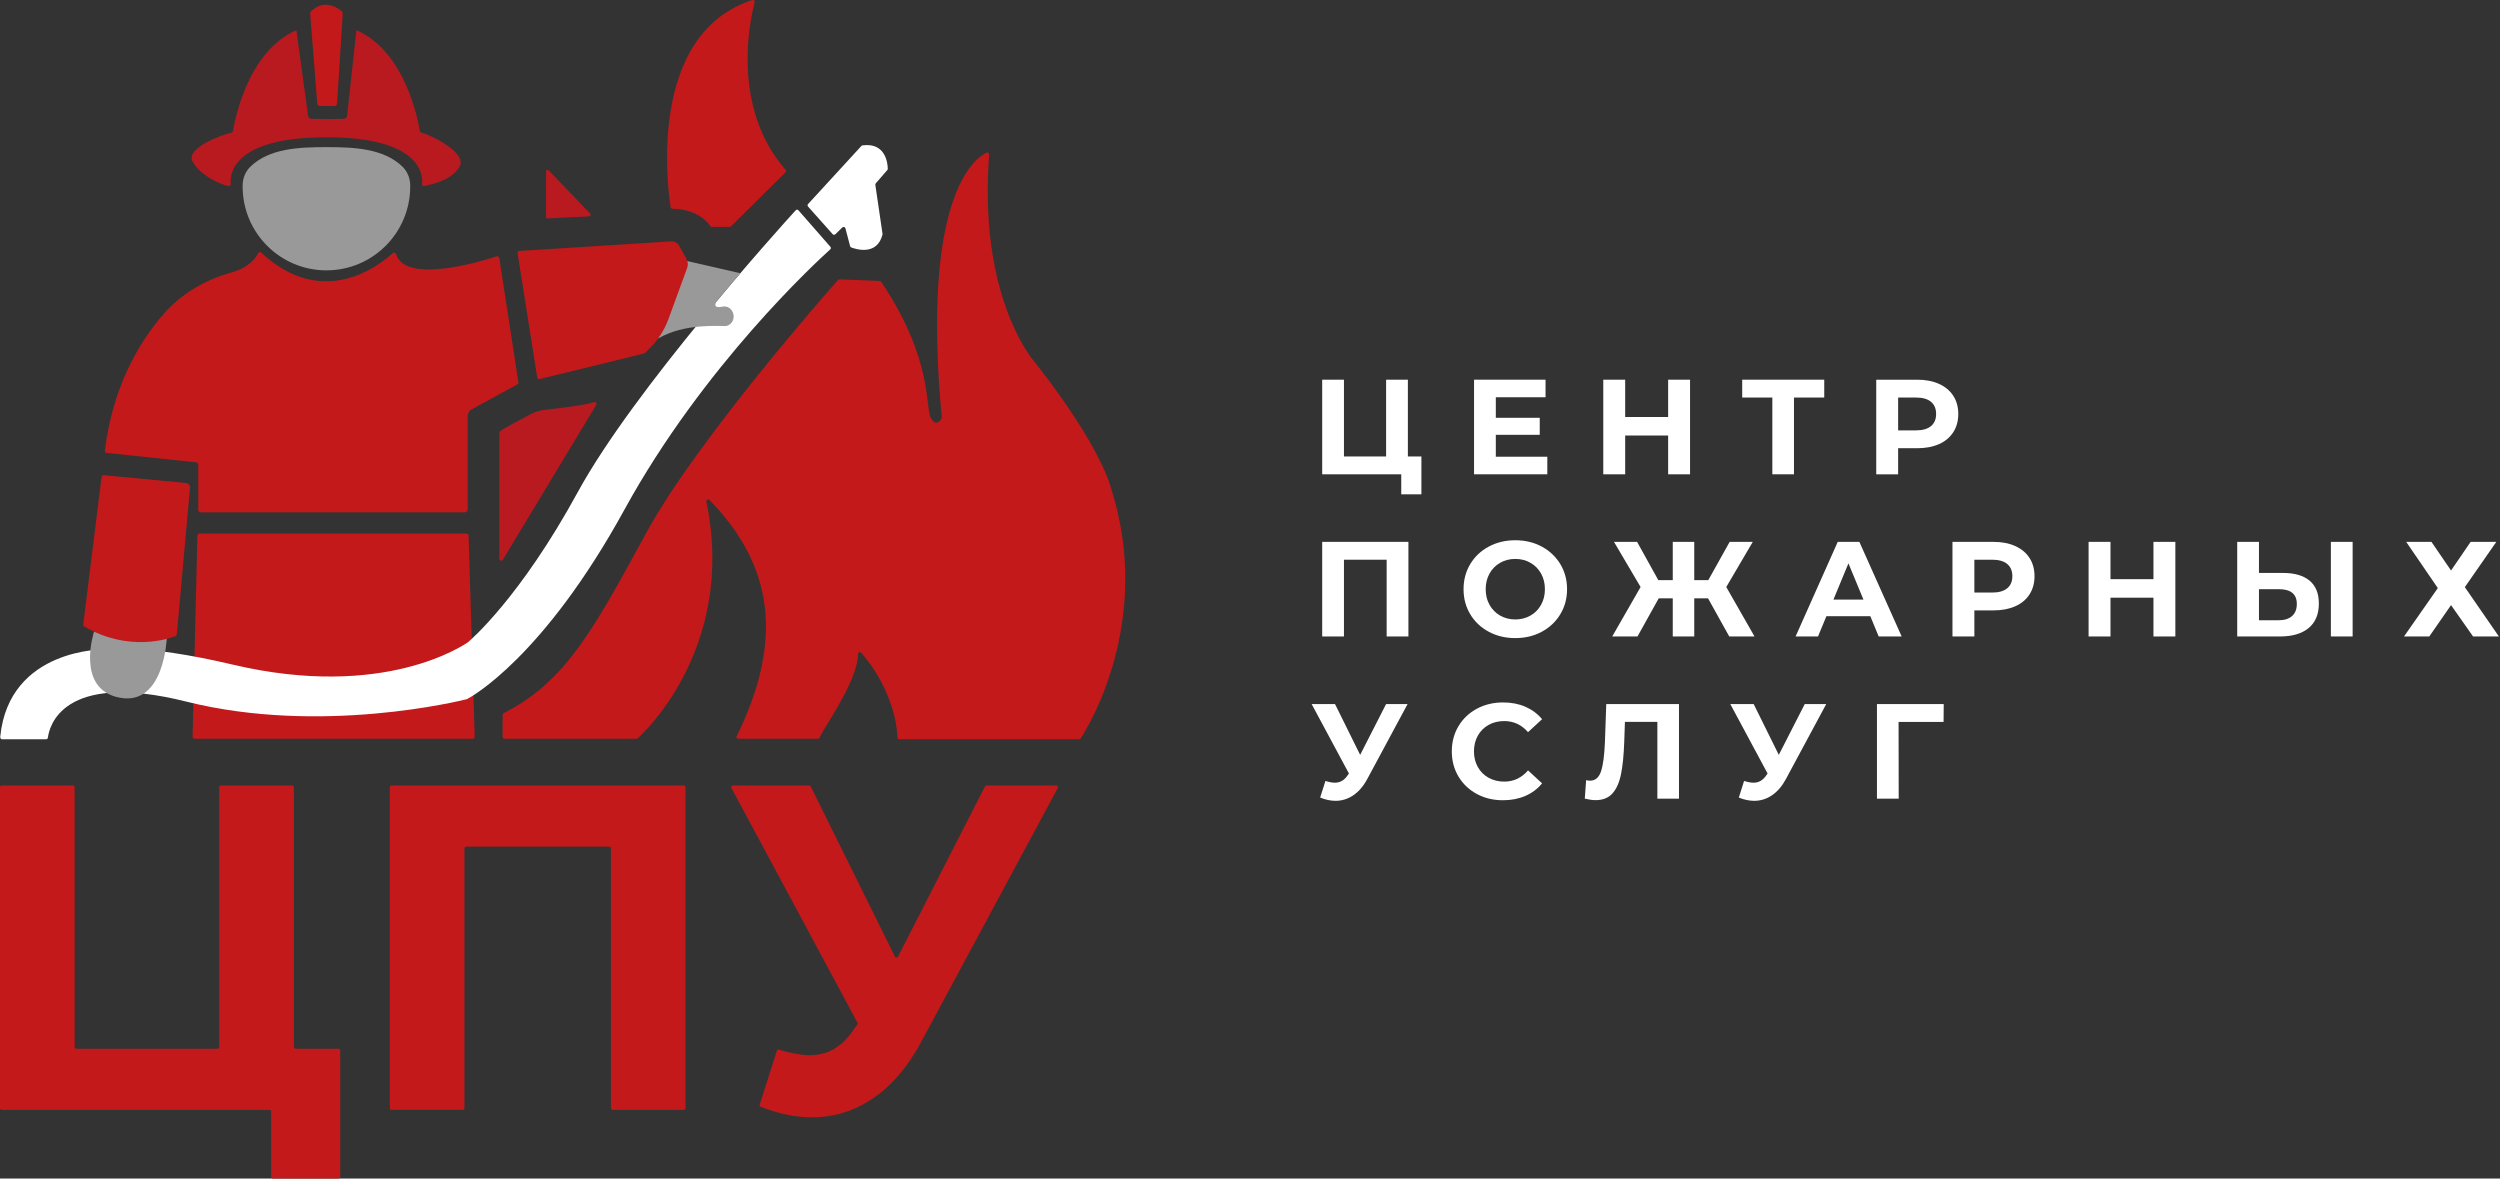 <?xml version="1.0" encoding="UTF-8"?> <svg xmlns="http://www.w3.org/2000/svg" width="507" height="239" viewBox="0 0 507 239" fill="none"><rect x="0" y="0" width="507" height="239" fill="#333333" stroke="none"/> <path d="M288.26 92.573V100.247H284.174V96.19H268.141V77.003H272.553V92.573H281.104V77.003H285.517V92.573H288.26V92.573Z" fill="white"></path> <path d="M313.794 92.625V96.187H298.938V77H313.436V80.562H303.35V84.73H312.259V88.181H303.35V92.623H313.794V92.625Z" fill="white"></path> <path d="M342.742 77.003V96.19H338.3V88.323H329.586V96.19H325.145V77.003H329.586V84.569H338.3V77.003H342.742Z" fill="white"></path> <path d="M369.957 80.62H363.817V96.187H359.433V80.62H353.32V77H369.957V80.62V80.62Z" fill="white"></path> <path d="M393.232 77.852C394.484 78.419 395.449 79.223 396.125 80.266C396.801 81.306 397.138 82.538 397.138 83.965C397.138 85.374 396.801 86.6 396.125 87.651C395.449 88.704 394.486 89.506 393.232 90.065C391.982 90.621 390.507 90.9 388.806 90.9H384.941V96.191H380.5V77.004H388.806C390.507 77.002 391.982 77.287 393.232 77.852ZM391.602 86.416C392.295 85.84 392.644 85.023 392.644 83.963C392.644 82.885 392.298 82.059 391.602 81.483C390.906 80.906 389.895 80.619 388.561 80.619H384.941V87.28H388.561C389.893 87.28 390.906 86.991 391.602 86.416Z" fill="white"></path> <path d="M285.627 109.89V129.077H281.215V113.509H272.553V129.077H268.141V109.89H285.627Z" fill="white"></path> <path d="M301.919 128.117C300.318 127.258 299.068 126.074 298.165 124.568C297.259 123.062 296.809 121.368 296.809 119.484C296.809 117.602 297.259 115.908 298.165 114.4C299.068 112.892 300.32 111.708 301.919 110.851C303.518 109.992 305.311 109.563 307.303 109.563C309.293 109.563 311.086 109.992 312.676 110.851C314.266 111.71 315.516 112.894 316.431 114.4C317.343 115.908 317.8 117.602 317.8 119.484C317.8 121.368 317.343 123.062 316.431 124.568C315.516 126.076 314.266 127.26 312.676 128.117C311.086 128.978 309.295 129.404 307.303 129.404C305.311 129.404 303.518 128.978 301.919 128.117ZM310.373 124.844C311.287 124.323 312.003 123.596 312.526 122.664C313.045 121.732 313.308 120.674 313.308 119.486C313.308 118.3 313.047 117.238 312.526 116.308C312.005 115.376 311.287 114.65 310.373 114.131C309.459 113.609 308.436 113.349 307.303 113.349C306.17 113.349 305.146 113.609 304.233 114.131C303.319 114.65 302.601 115.376 302.08 116.308C301.559 117.24 301.298 118.3 301.298 119.486C301.298 120.674 301.559 121.734 302.08 122.664C302.601 123.594 303.319 124.323 304.233 124.844C305.146 125.363 306.17 125.626 307.303 125.626C308.436 125.626 309.459 125.363 310.373 124.844Z" fill="white"></path> <path d="M346.391 121.347H343.593V129.077H339.236V121.347H336.385L332.083 129.077H326.957L332.712 119.046L327.315 109.89H332.001L336.303 117.648H339.236V109.89H343.593V117.648H346.444L350.775 109.89H355.462L350.088 119.046L355.817 129.077H350.694L346.391 121.347Z" fill="white"></path> <path d="M379.303 124.967H370.394L368.694 129.077H364.145L372.696 109.89H377.079L385.659 129.077H380.999L379.303 124.967ZM377.905 121.594L374.864 114.249L371.821 121.594H377.905Z" fill="white"></path> <path d="M408.693 110.74C409.945 111.307 410.91 112.111 411.586 113.153C412.262 114.194 412.599 115.426 412.599 116.853C412.599 118.262 412.262 119.487 411.586 120.539C410.91 121.592 409.947 122.394 408.693 122.952C407.443 123.509 405.967 123.787 404.267 123.787H400.402V129.079H395.961V109.892H404.267C405.967 109.889 407.443 110.174 408.693 110.74ZM407.063 119.306C407.756 118.73 408.105 117.913 408.105 116.853C408.105 115.775 407.758 114.949 407.063 114.373C406.367 113.796 405.356 113.509 404.022 113.509H400.402V120.17H404.022C405.353 120.17 406.367 119.88 407.063 119.306Z" fill="white"></path> <path d="M441.163 109.89V129.077H436.722V121.21H428.008V129.077H423.566V109.89H428.008V117.456H436.722V109.89H441.163Z" fill="white"></path> <path d="M468.384 117.758C469.634 118.799 470.264 120.342 470.264 122.389C470.264 124.565 469.573 126.221 468.192 127.365C466.812 128.507 464.871 129.077 462.369 129.077H453.707V109.89H458.12V116.193H462.998C465.337 116.195 467.134 116.716 468.384 117.758ZM464.822 124.938C465.471 124.373 465.794 123.549 465.794 122.471C465.794 120.481 464.568 119.483 462.121 119.483H458.12V125.786H462.121C463.274 125.788 464.173 125.506 464.822 124.938ZM472.702 109.89H477.114V129.077H472.702V109.89Z" fill="white"></path> <path d="M493.098 109.89L497.071 115.7L501.046 109.89H506.254L499.867 119.072L506.773 129.074H501.539L497.071 122.716L492.659 129.074H487.535L494.388 119.262L487.975 109.89H493.098Z" fill="white"></path> <path d="M285.459 142.781L277.292 157.967C276.508 159.429 275.563 160.533 274.456 161.281C273.35 162.032 272.148 162.406 270.852 162.406C269.847 162.406 268.805 162.187 267.727 161.747L268.796 158.377C269.564 158.614 270.203 158.733 270.713 158.733C271.263 158.733 271.755 158.6 272.195 158.335C272.632 158.07 273.034 157.655 273.401 157.09L273.564 156.869L266 142.781H270.739L275.839 153.088L281.101 142.781H285.459V142.781Z" fill="white"></path> <path d="M299.51 161.023C297.928 160.173 296.687 158.993 295.782 157.485C294.876 155.976 294.426 154.274 294.426 152.374C294.426 150.475 294.879 148.77 295.782 147.264C296.685 145.758 297.928 144.579 299.51 143.728C301.091 142.878 302.869 142.454 304.841 142.454C306.504 142.454 308.008 142.746 309.348 143.329C310.691 143.916 311.82 144.755 312.734 145.853L309.883 148.483C308.586 146.984 306.979 146.233 305.059 146.233C303.871 146.233 302.811 146.493 301.882 147.015C300.947 147.534 300.223 148.26 299.702 149.192C299.183 150.124 298.92 151.184 298.92 152.37C298.92 153.558 299.181 154.618 299.702 155.548C300.223 156.48 300.947 157.207 301.882 157.728C302.814 158.247 303.871 158.51 305.059 158.51C306.976 158.51 308.586 157.75 309.883 156.235L312.734 158.865C311.82 159.98 310.687 160.831 309.335 161.414C307.983 161.997 306.475 162.288 304.812 162.288C302.858 162.295 301.089 161.871 299.51 161.023Z" fill="white"></path> <path d="M340.498 142.781V161.966H336.114V146.399H329.535L329.396 150.4C329.305 153.123 329.084 155.33 328.738 157.019C328.391 158.711 327.81 160.007 326.997 160.913C326.185 161.816 325.047 162.269 323.585 162.269C322.985 162.269 322.251 162.167 321.395 161.966L321.668 158.212C321.905 158.285 322.172 158.322 322.461 158.322C323.521 158.322 324.261 157.697 324.683 156.443C325.1 155.193 325.368 153.232 325.476 150.564L325.75 142.781H340.498V142.781Z" fill="white"></path> <path d="M370.363 142.781L362.196 157.967C361.412 159.429 360.465 160.533 359.361 161.281C358.254 162.032 357.053 162.406 355.754 162.406C354.749 162.406 353.709 162.187 352.632 161.747L353.698 158.377C354.467 158.614 355.107 158.733 355.617 158.733C356.165 158.733 356.66 158.6 357.097 158.335C357.537 158.07 357.938 157.655 358.303 157.09L358.468 156.869L350.902 142.781H355.644L360.741 153.088L366.004 142.781H370.363V142.781Z" fill="white"></path> <path d="M394.158 146.402H385.031L385.057 161.969H380.645V142.784H394.185L394.158 146.402Z" fill="white"></path> <path d="M68.999 213.035V238.645C68.999 238.841 68.841 239 68.645 239H55.349C55.153 239 54.994 238.841 54.994 238.645V225.445C54.994 225.248 54.835 225.09 54.639 225.09H0.355C0.159 225.088 0 224.93 0 224.733V159.641C0 159.445 0.159 159.286 0.355 159.286H14.778C14.974 159.286 15.133 159.445 15.133 159.641V212.324C15.133 212.52 15.291 212.679 15.487 212.679H44.106C44.302 212.679 44.46 212.52 44.46 212.324V159.641C44.46 159.445 44.619 159.286 44.815 159.286H59.238C59.434 159.286 59.593 159.445 59.593 159.641V212.324C59.593 212.52 59.752 212.679 59.948 212.679H68.638C68.841 212.68 68.999 212.839 68.999 213.035Z" fill="#C3191B"></path> <path d="M139.026 159.641V224.733C139.026 224.93 138.868 225.088 138.672 225.088H124.248C124.052 225.088 123.894 224.93 123.894 224.733V172.049C123.894 171.852 123.735 171.694 123.539 171.694H94.542C94.346 171.694 94.187 171.852 94.187 172.049V224.732C94.187 224.928 94.029 225.086 93.833 225.086H79.409C79.213 225.086 79.055 224.928 79.055 224.732V159.641C79.055 159.445 79.213 159.286 79.409 159.286H138.673C138.868 159.286 139.026 159.445 139.026 159.641Z" fill="#C3191B"></path> <path d="M214.201 159.286C214.471 159.286 214.641 159.573 214.515 159.81L186.783 211.364C184.087 216.377 180.846 220.17 177.053 222.738C173.261 225.306 169.141 226.592 164.691 226.592C161.342 226.592 157.874 225.883 154.289 224.462C154.114 224.392 154.02 224.196 154.076 224.017L157.536 213.107C157.594 212.923 157.795 212.824 157.981 212.878C160.462 213.623 162.543 213.997 164.223 213.997C166.102 213.997 167.795 213.543 169.299 212.633C170.803 211.725 172.181 210.3 173.436 208.356L174.001 207.604L148.336 159.81C148.208 159.573 148.38 159.286 148.65 159.286H164.098C164.233 159.286 164.357 159.363 164.417 159.484L181.49 193.999C181.62 194.262 181.992 194.263 182.125 194.002L199.752 159.481C199.814 159.361 199.935 159.286 200.069 159.286H214.201Z" fill="#C3191B"></path> <path d="M40.034 108.614L39.055 149.377C39.05 149.619 39.227 149.82 39.449 149.82H95.875C96.098 149.82 96.276 149.619 96.269 149.375L95.028 108.612C95.021 108.38 94.847 108.194 94.634 108.194H40.426C40.213 108.194 40.039 108.38 40.034 108.614Z" fill="#C3191B"></path> <path d="M0.413 149.926H9.334C9.525 149.926 9.687 149.789 9.711 149.6C9.975 147.54 12.432 135.935 37.786 142.286C65.085 149.122 93.423 142.109 94.661 141.795C94.692 141.788 94.714 141.78 94.741 141.764C95.584 141.324 110.176 133.374 126.668 103.3C142.616 74.219 165.606 53.064 168.371 50.574C168.526 50.434 168.534 50.2 168.396 50.044L161.93 42.654C161.78 42.482 161.519 42.474 161.365 42.643C158.156 46.174 128.51 79.016 117.171 99.802C105.509 121.185 95.43 129.807 94.883 130.267C94.868 130.281 94.854 130.291 94.835 130.301C94.148 130.705 78.009 142.04 47.206 134.784C28.479 130.371 21.266 131.689 21.266 131.689C21.266 131.689 1.834 131.369 0.05 149.411C0.025 149.672 0.149 149.926 0.413 149.926Z" fill="white"></path> <path d="M21.59 91.846C23.988 92.098 37.242 93.493 39.786 93.761C40.03 93.786 40.209 93.991 40.209 94.238V103.392C40.209 103.672 40.435 103.899 40.715 103.899H94.227C94.575 103.899 94.856 103.617 94.856 103.269V84.358C94.856 83.802 95.16 83.292 95.646 83.026L104.938 77.944C105.08 77.867 105.156 77.709 105.132 77.55L101.256 52.343C101.215 52.075 100.949 51.906 100.692 51.991C97.742 52.962 82.268 57.721 80.346 51.565C80.249 51.255 79.875 51.142 79.635 51.362C77.016 53.761 65.468 62.932 52.993 51.231C52.797 51.047 52.483 51.096 52.364 51.337C51.902 52.269 50.539 54.246 47.003 55.235C41.638 56.736 36.728 59.558 33.091 63.777C28.197 69.454 22.849 78.415 21.265 91.426C21.239 91.634 21.382 91.823 21.59 91.846Z" fill="#C3191B"></path> <path d="M110.738 34.755V43.986C110.738 44.163 110.887 44.305 111.064 44.296L119.503 43.875C119.769 43.861 119.897 43.543 119.713 43.35L111.274 34.54C111.079 34.337 110.738 34.474 110.738 34.755Z" fill="#B91A20"></path> <path d="M101.266 87.765C101.266 87.663 101.305 87.568 101.376 87.496C101.825 87.046 105.604 85.044 107.655 83.973C108.513 83.526 109.439 83.245 110.401 83.137C113.076 82.837 118.719 82.155 120.457 81.563C120.795 81.449 121.093 81.817 120.909 82.123L101.975 113.522C101.776 113.855 101.266 113.711 101.266 113.324V87.765Z" fill="#B91A20"></path> <path d="M19.083 128.073C19.083 128.073 15.2 139.775 24.284 141.492C33.368 143.209 33.821 129.339 33.821 129.339" fill="#999999"></path> <path d="M21.039 96.365L37.787 97.964C38.239 98.031 38.564 98.435 38.535 98.89L35.856 128.671C35.846 128.82 35.759 128.948 35.621 129.002C34.197 129.556 26.065 132.316 17.074 127.046C16.941 126.968 16.863 126.814 16.882 126.661L20.603 96.701C20.628 96.484 20.826 96.332 21.039 96.365Z" fill="#C3191B"></path> <path d="M101.93 144.959V149.435C101.93 149.648 102.102 149.82 102.315 149.82H129.139C129.3 149.82 129.443 149.722 129.499 149.571C129.499 149.571 149.514 131.867 143.259 101.784C143.177 101.392 143.607 101.119 143.888 101.406C156.743 114.579 159.071 129.703 149.355 149.391C149.255 149.597 149.5 149.82 149.729 149.82C151.519 149.82 164.42 149.82 165.883 149.82C166.049 149.82 166.192 149.722 166.245 149.566C166.811 147.912 174.038 138.047 173.99 132.643C173.987 132.292 174.413 132.121 174.652 132.38C176.548 134.428 181.609 141.285 182.012 149.568C182.022 149.769 182.177 149.928 182.378 149.928C185.982 149.928 216.116 149.928 218.834 149.928C218.962 149.928 219.071 149.87 219.143 149.764C220.526 147.708 234.074 125.897 225.236 98.749C225.236 98.749 223.367 90.722 210.207 73.901C210.129 73.805 210.05 73.708 209.972 73.615C208.914 72.402 198.476 59.643 200.593 31.34C200.615 31.049 200.315 30.831 200.052 30.96C197.395 32.277 186.822 40.368 191.002 84.789C191.002 84.789 190.004 86.894 188.787 84.789C187.573 82.692 189.329 73.002 178.707 57.148C178.637 57.044 178.521 56.978 178.397 56.974L170.245 56.657C170.129 56.652 170.024 56.695 169.947 56.782C167.967 59.019 141.303 89.286 131.066 108.056C120.49 127.447 114.733 138.291 102.139 144.621C102.012 144.682 101.93 144.814 101.93 144.959Z" fill="#C3191B"></path> <path d="M137.581 52.537L150.14 55.412L145.357 61.04C145.357 61.04 144.228 62.643 146.443 62.199C147.454 61.996 148.072 62.464 148.447 63.03C149.054 63.949 148.839 65.247 147.917 65.847C147.683 65.999 147.414 66.106 147.108 66.12C145.889 66.174 138.855 65.494 133.434 68.661" fill="#999999"></path> <path d="M153.042 0.48C152.085 4.106 148.216 21.696 159.311 34.443C159.44 34.593 159.435 34.816 159.295 34.956L148.245 45.899C148.174 45.969 148.078 46.008 147.979 46.008H144.355C144.227 46.008 144.113 45.948 144.043 45.843C143.579 45.138 141.462 42.423 136.378 42.333C136.194 42.33 136.035 42.2 136.006 42.018C135.459 38.535 131.124 6.962 152.551 0.018C152.836 -0.072 153.117 0.192 153.042 0.48Z" fill="#C3191B"></path> <path d="M163.869 41.888L168.864 47.488C169.007 47.649 169.255 47.657 169.41 47.507L170.824 46.129C171.03 45.928 171.378 46.024 171.451 46.303L172.403 49.925C172.433 50.043 172.513 50.137 172.626 50.179C173.549 50.536 177.848 51.932 178.966 47.586C178.98 47.533 178.983 47.477 178.975 47.424L177.517 37.483C177.501 37.374 177.534 37.265 177.605 37.182L179.949 34.482C180.01 34.412 180.042 34.325 180.041 34.233C180.03 33.362 179.746 28.839 174.921 29.482C174.831 29.494 174.744 29.54 174.683 29.607L163.874 41.383C163.741 41.525 163.74 41.743 163.869 41.888Z" fill="white"></path> <path d="M83.185 37.443C83.146 36.078 82.602 34.759 81.623 33.805C77.791 30.081 71.778 29.839 66.198 29.839C60.619 29.839 54.606 30.081 50.774 33.805C49.795 34.757 49.253 36.077 49.212 37.443C49.209 37.572 49.207 37.704 49.207 37.835C49.207 47.219 56.814 54.827 66.198 54.827C75.583 54.827 83.19 47.219 83.19 37.835C83.19 37.704 83.188 37.572 83.185 37.443Z" fill="#999999"></path> <path d="M104.968 51.344L108.951 76.574C108.992 76.791 109.207 76.929 109.422 76.874L130.634 71.683C130.7 71.666 130.76 71.632 130.808 71.584L131.817 70.575C133.477 68.916 134.754 66.915 135.559 64.712L139.355 54.342C139.58 53.73 139.525 53.05 139.208 52.478L137.733 49.825C137.416 49.254 136.799 48.916 136.147 48.955L105.317 50.892C105.09 50.906 104.925 51.117 104.968 51.344Z" fill="#C3191B"></path> <path d="M62.914 2.905L64.341 20.964C64.372 21.356 64.588 21.47 64.818 21.477C66.227 21.52 66.544 21.52 67.886 21.489C68.116 21.484 68.333 21.352 68.359 20.959L69.493 2.901C69.51 2.637 69.431 2.386 69.293 2.269C68.512 1.604 65.83 -0.3 63.099 2.262C62.966 2.386 62.893 2.647 62.914 2.905Z" fill="#C3191B"></path> <path d="M85.433 26.893C85.285 26.859 85.174 26.742 85.149 26.59C84.818 24.538 82.195 10.388 72.277 6.123L70.391 23.514C70.342 23.964 69.913 24.112 69.462 24.119C66.822 24.153 66.198 24.153 63.422 24.105C62.97 24.097 62.542 23.967 62.482 23.52L60.11 6.128C50.197 10.396 47.576 24.54 47.245 26.592C47.221 26.742 47.11 26.861 46.96 26.895C45.098 27.313 37.605 29.97 39.051 32.732C40.41 35.328 44.194 37.279 46.336 37.729C46.582 37.78 46.805 37.584 46.781 37.333C46.594 35.309 47.187 27.84 66.196 27.84C85.205 27.838 85.798 35.307 85.611 37.333C85.587 37.584 85.81 37.78 86.056 37.729C88.198 37.279 91.879 36.3 93.239 33.704C94.686 30.94 87.297 27.313 85.433 26.893Z" fill="#B91A20"></path> </svg> 